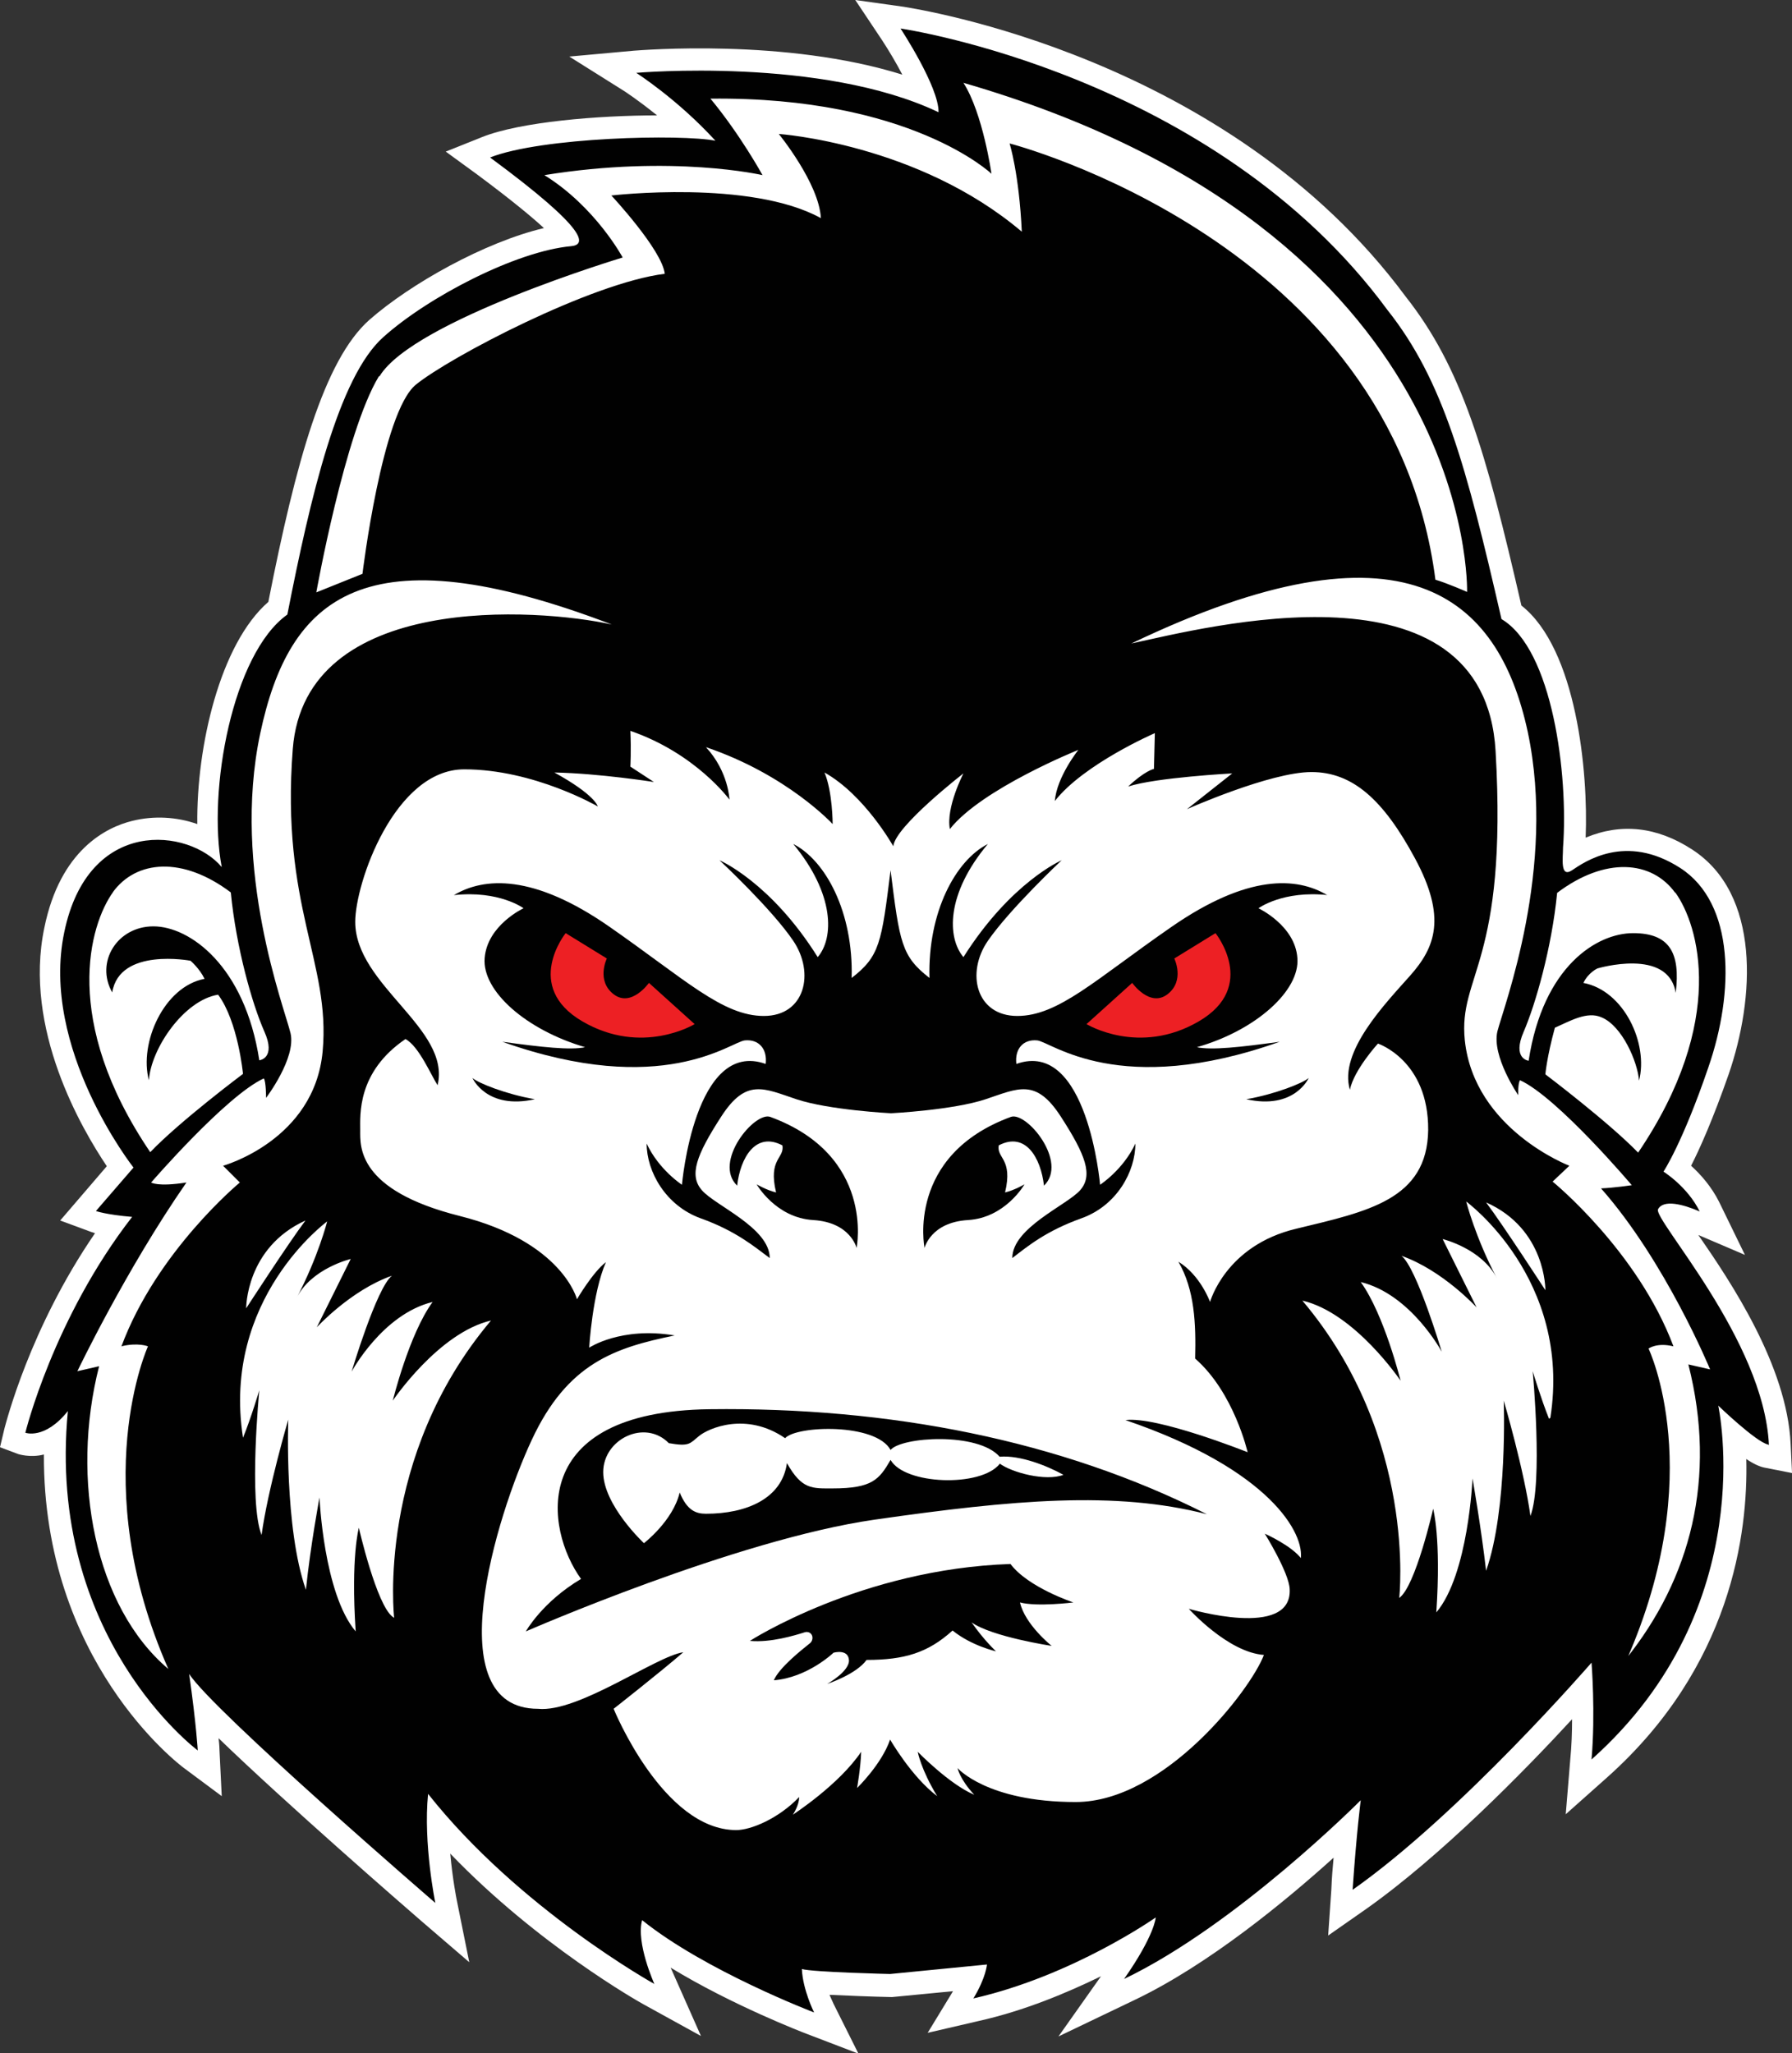 <?xml version="1.0" encoding="UTF-8"?> <svg xmlns="http://www.w3.org/2000/svg" id="Layer_1" data-name="Layer 1" viewBox="0 0 39.6 45.37"><rect x="0" y="0" width="39.6" height="45.37" fill="#333333" stroke="none"/><defs><style> .cls-1 { fill: #ed2024; } .cls-2 { fill: #fff; } .cls-3 { fill: #010101; } </style></defs><path class="cls-2" d="M39.6,32.53l-.03-.62c-.08-1.73-1.32-3.58-2.04-4.62l1.03.44-.57-1.17c-.17-.34-.41-.61-.62-.8.19-.37.48-1.02.83-2.02.58-1.68.71-3.99-.81-4.97-.77-.5-1.56-.59-2.35-.26.06-1.45-.2-4.17-1.42-5.13-.79-3.44-1.32-5.26-2.56-6.83C27.13,1.24,20.26.2,19.97.15l-1.07-.15.6.9c.15.23.31.5.44.75-2.58-.81-5.77-.54-5.93-.53l-1.43.13,1.21.76s.31.2.73.54c-1.28,0-3.02.14-3.87.48l-.8.32.7.51c.78.58,1.22.95,1.47,1.18-1.31.31-2.95,1.23-3.86,2.03-1,.89-1.62,3.13-2.23,6.23-1.07.93-1.59,3.2-1.57,4.91-.45-.16-.96-.19-1.44-.07-.57.14-1.59.64-1.94,2.36-.47,2.24.83,4.45,1.38,5.27l-1.03,1.2.65.24s.05.02.12.04C.65,29.36.13,31.46.1,31.56l-.1.42.4.15s.27.09.57.01c-.02,4.56,2.97,6.84,3.11,6.94l.82.61-.05-1.02s0-.1-.02-.26c1.52,1.47,4.09,3.7,4.47,4.03l1.07.92-.28-1.39s-.09-.45-.14-1.01c1.93,2.01,4.16,3.27,4.27,3.33l1.27.7-.59-1.33c-.03-.06-.05-.12-.08-.18,1.36.83,2.92,1.43,3,1.46l1.15.44-.55-1.1s-.05-.11-.09-.2c.41.02.92.04,1.38.05l1.35-.13-.56.92,1.12-.26c1.03-.23,1.97-.63,2.71-.99l-.94,1.33,1.67-.8c1.66-.79,3.38-2.22,4.41-3.15-.02.21-.04.45-.05.71l-.07,1.01.83-.58c1.66-1.17,3.52-3.07,4.56-4.2,0,.28-.01.59-.04.89l-.1,1.21.91-.81c2.75-2.45,3.12-5.4,3.08-7.04.16.11.3.17.4.19l.61.12Z"></path><g><path class="cls-2" d="M39.09,31.93c-.11-2.33-2.57-4.99-2.45-5.21s.55-.11.92.05c-.27-.55-.8-.88-.8-.88,0,0,.42-.63.99-2.3.58-1.67.59-3.63-.62-4.41-1.21-.78-2.12-.13-2.39.05-.27.18-.2-.27-.2-.5.12-1.61-.23-4.38-1.36-5.05-.78-3.4-1.29-5.28-2.52-6.83C26.82,1.63,19.9.63,19.9.63c0,0,.85,1.29.84,1.85-2.58-1.23-6.68-.87-6.68-.87,0,0,.91.58,1.75,1.5-.75-.15-3.84-.08-4.98.37,2.21,1.63,2.12,1.93,1.79,1.96-1.21.11-3.16,1.12-4.15,2.01-.99.88-1.61,3.53-2.12,6.13-1.21.86-1.77,3.89-1.45,5.58-.72-.86-2.95-1.12-3.48,1.44-.54,2.57,1.53,5.2,1.53,5.2l-.83.96s.21.08.8.13c-1.74,2.24-2.36,4.77-2.36,4.77,0,0,.43.16.94-.48-.48,5.01,2.87,7.5,2.87,7.5,0,0-.03-.56-.19-1.69.54.83,5.44,5.06,5.44,5.06,0,0-.27-1.31-.16-2.41,2.01,2.54,5,4.2,5,4.2,0,0-.41-.91-.27-1.41,1.39,1.12,3.8,2.04,3.8,2.04,0,0-.25-.5-.27-.96.23.07,1.95.11,1.95.11l2.14-.21s-.02.29-.3.75c2.2-.5,4.03-1.79,4.03-1.79,0,0-.02.39-.7,1.36,2.5-1.2,5.23-3.95,5.23-3.95,0,0-.09.68-.18,1.98,2.39-1.68,5.28-5.02,5.28-5.02,0,0,.09,1.11,0,2.14,3.78-3.37,2.8-7.82,2.8-7.82,0,0,.83.8,1.1.86Z"></path><g><path class="cls-3" d="M29.33,19.78c-.67-.4-1.75-.47-3.44.7s-2.5,1.97-3.41,1.97-1.14-.95-.65-1.66,1.63-1.78,1.63-1.78c0,0-1.12.48-2.17,2.14-.36-.43-.39-1.39.54-2.5-.71.36-1.33,1.5-1.29,2.96-.62-.48-.66-.78-.86-2.38-.2,1.61-.24,1.9-.86,2.38.04-1.46-.58-2.6-1.29-2.96.92,1.11.9,2.08.54,2.5-1.04-1.66-2.17-2.14-2.17-2.14,0,0,1.15,1.07,1.63,1.78s.26,1.66-.65,1.66-1.73-.8-3.41-1.97-2.77-1.1-3.44-.7c1-.11,1.54.29,1.54.29,0,0-.8.37-.86,1.1s.92,1.59,2.22,1.97c-.32.07-.96,0-1.83-.12,3.55,1.26,5.05,0,5.36-.03s.5.19.46.52c-1.57-.56-1.85,2.67-1.85,2.67,0,0-.51-.33-.78-.91,0,.62.42,1.37,1.19,1.65.78.28,1.18.62,1.53.88,0-.67-1.21-1.16-1.5-1.5-.29-.33-.12-.78.43-1.63.55-.85.94-.62,1.66-.38s2.09.31,2.09.31c0,0,1.37-.07,2.09-.31s1.11-.47,1.66.38c.55.85.72,1.3.43,1.63-.29.33-1.5.83-1.5,1.5.35-.27.75-.6,1.53-.88s1.19-1.03,1.19-1.65c-.27.58-.78.91-.78.91,0,0-.28-3.23-1.85-2.67-.04-.33.15-.55.46-.52.31.03,1.81,1.29,5.36.03-.87.12-1.51.19-1.83.12,1.3-.37,2.28-1.25,2.22-1.97-.05-.72-.86-1.1-.86-1.1,0,0,.54-.4,1.54-.29Z"></path><path class="cls-1" d="M14.33,21.71l1.02.92s-1.16.71-2.48-.06-.37-1.95-.37-1.95l.91.56s-.24.49.15.79.78-.25.78-.25Z"></path><path class="cls-3" d="M18.93,27.57s.41-2.04-1.91-2.89c-.35-.12-1.27,1-.73,1.52.07-.62.41-1.2,1-.89.05.29-.32.29-.14,1.04-.21-.05-.43-.18-.43-.18,0,0,.42.74,1.25.79s.96.62.96.62Z"></path><path class="cls-3" d="M10.44,23.82s.31.71,1.38.47c-.64-.11-1.26-.36-1.38-.47Z"></path><path class="cls-1" d="M25.03,21.71l-1.02.92s1.16.71,2.48-.06.37-1.95.37-1.95l-.91.56s.24.49-.15.79-.78-.25-.78-.25Z"></path><path class="cls-3" d="M20.43,27.57s-.41-2.04,1.91-2.89c.35-.12,1.27,1,.73,1.52-.07-.62-.41-1.2-1-.89-.05.29.32.29.14,1.04.21-.05.43-.18.43-.18,0,0-.42.74-1.25.79s-.96.62-.96.62Z"></path><path class="cls-3" d="M28.92,23.82s-.31.71-1.38.47c.64-.11,1.26-.36,1.38-.47Z"></path><path class="cls-3" d="M39.09,31.93c-.11-2.33-2.57-4.99-2.45-5.21s.55-.11.92.05c-.27-.55-.8-.88-.8-.88,0,0,.42-.63.99-2.3.58-1.67.59-3.63-.62-4.41-1.21-.78-2.12-.13-2.39.05-.27.18-.2-.27-.2-.5.12-1.61-.23-4.38-1.36-5.05-.78-3.4-1.29-5.28-2.52-6.83C26.82,1.63,19.9.63,19.9.63c0,0,.85,1.29.84,1.85-2.58-1.23-6.68-.87-6.68-.87,0,0,.91.58,1.75,1.5-.75-.15-3.84-.08-4.98.37,2.21,1.63,2.12,1.93,1.79,1.96-1.21.11-3.16,1.12-4.15,2.01-.99.88-1.61,3.53-2.12,6.13-1.21.86-1.77,3.89-1.45,5.58-.72-.86-2.95-1.12-3.48,1.44-.54,2.57,1.53,5.2,1.53,5.2l-.83.96s.21.08.8.13c-1.74,2.24-2.36,4.77-2.36,4.77,0,0,.43.16.94-.48-.48,5.01,2.87,7.5,2.87,7.5,0,0-.03-.56-.19-1.69.54.83,5.44,5.06,5.44,5.06,0,0-.27-1.31-.16-2.41,2.01,2.54,5,4.2,5,4.2,0,0-.41-.91-.27-1.41,1.39,1.12,3.8,2.04,3.8,2.04,0,0-.25-.5-.27-.96.23.07,1.95.11,1.95.11l2.14-.21s-.02.29-.3.75c2.2-.5,4.03-1.79,4.03-1.79,0,0-.02.39-.7,1.36,2.5-1.2,5.23-3.95,5.23-3.95,0,0-.09.68-.18,1.98,2.39-1.68,5.28-5.02,5.28-5.02,0,0,.09,1.11,0,2.14,3.78-3.37,2.8-7.82,2.8-7.82,0,0,.83.8,1.1.86ZM37.02,19.72c.52.72,1.15,2.84-.82,5.75-.66-.68-2.05-1.73-2.05-1.73,0,0,.03-.37.21-1.03.34-.15.71-.37,1.03-.23.46.19.8.99.83,1.4.21-.82-.33-1.99-1.23-2.16.11-.23.31-.32.31-.32,0,0,1.57-.47,1.73.54.11-.89-.14-1.32-.94-1.32s-1.99.73-2.31,2.82c0,0-.37-.04-.11-.64s.62-1.85.74-3.07c1.06-.8,2.09-.72,2.61,0ZM8.39,8.31c.75-1.23,5.37-2.62,5.37-2.62,0,0-.6-1.12-1.73-1.82,2.84-.46,4.82,0,4.82,0,0,0-.48-.88-1.15-1.69,4.42-.05,6.21,1.66,6.21,1.66,0,0-.19-1.34-.62-2.01,11.35,3.29,11.13,11.25,11.13,11.25,0,0-.43-.19-.7-.27-.96-7.47-9.41-9.64-9.41-9.64,0,0,.21.66.27,1.95-2.3-1.95-5.37-2.16-5.37-2.16,0,0,.89,1.09.93,1.86-1.56-.86-4.63-.5-4.63-.5,0,0,1.12,1.2,1.18,1.73-1.62.2-4.75,1.84-5.5,2.45-.75.61-1.18,4.18-1.18,4.18l-1.02.41s.63-3.53,1.38-4.77ZM2.49,19.72c.52-.72,1.55-.8,2.61,0,.12,1.22.47,2.46.74,3.07.27.6-.11.64-.11.64-.32-2.09-1.54-2.96-2.34-2.96s-1.29.79-.91,1.46c.16-1,1.73-.7,1.73-.7,0,0,.2.17.31.4-.9.17-1.45,1.42-1.23,2.24.05-.71.78-1.77,1.53-1.89.44.59.55,1.75.55,1.75,0,0-1.39,1.04-2.05,1.73-1.97-2.91-1.34-5.03-.82-5.75ZM2.68,29.75c.37-.09.59,0,.59,0,0,0-1.37,3.01.45,7.13-1.62-1.37-2.17-4.18-1.53-6.69l-.48.11s1.07-2.24,2.41-4.17c-.64.1-.78,0-.78,0,0,0,1.66-1.92,2.49-2.3.05.07.05.43.05.43,0,0,.67-.88.54-1.43-.13-.55-1.31-3.6-.67-6.62.64-3.02,2.3-4.5,7.77-2.41-1.62-.36-6.78-.73-7.05,2.75-.27,3.48.84,4.71.66,6.68-.18,1.97-2.2,2.53-2.2,2.53l.37.37s-1.84,1.52-2.62,3.63ZM6.75,26.97c-.39.52-1.31,1.94-1.31,1.94,0,0-.01-1.34,1.31-1.94ZM8.68,35.73c-.36-.26-.75-1.97-.75-1.97,0,0-.18.64-.07,2.29-.71-.84-.8-2.96-.8-2.96,0,0-.2,1.07-.3,2.04-.48-1.36-.39-3.76-.39-3.76,0,0-.45,1.53-.59,2.55-.29-.73-.05-3.2-.05-3.2,0,0-.18.61-.36,1.05-.48-3.07,1.86-4.78,1.86-4.78,0,0-.2.79-.68,1.7.32-.66,1.2-.87,1.2-.87l-.75,1.51s.75-.82,1.66-1.14c-.34.27-.89,2.12-.89,2.12,0,0,.68-1.27,1.79-1.54-.52.71-.88,2.18-.88,2.18,0,0,1.01-1.5,2.17-1.77-2.55,3.02-2.14,6.57-2.14,6.57ZM28.77,34.46c-.21-.3-.82-.57-.82-.57,0,0,.54.87.55,1.23.05,1.11-2.23.43-2.23.43,0,0,.86.96,1.66,1.02-.29.77-2.2,3.25-4.16,3.25s-2.61-.75-2.61-.75c0,0,.05.25.37.59-.55-.23-1.25-.95-1.25-.95,0,0,.07.39.43.98-.57-.43-1.04-1.25-1.04-1.25-.19.55-.73,1.07-.73,1.07,0,0,.08-.45.09-.8-.49.73-1.51,1.39-1.51,1.39,0,0,.14-.2.14-.39-.46.48-1.07.73-1.39.73-1.62,0-2.71-2.68-2.71-2.68,0,0,1.02-.8,1.54-1.25-.61.09-2.32,1.34-3.21,1.25-2.23,0-.93-4.25-.14-5.94.79-1.7,1.84-2.04,3.16-2.31-1.19-.2-1.89.27-1.89.27,0,0,.07-1.21.37-1.89-.29.22-.64.82-.64.82,0,0-.32-1.27-2.59-1.84s-2.2-1.54-2.2-1.89-.07-1.29,1-2.02c.3.16.57.81.71,1.02.3-1.25-1.82-2.21-1.82-3.61,0-.86.87-3.37,2.41-3.37s2.95.82,2.95.82c0,0-.05-.25-.96-.75,1,.02,2.2.21,2.2.21l-.52-.34s.02-.36,0-.79c1.45.5,2.19,1.52,2.19,1.52,0,0-.02-.62-.52-1.16,1.8.61,2.8,1.7,2.8,1.7,0,0,0-.71-.18-1.14.89.5,1.52,1.63,1.52,1.63.04-.44,1.55-1.61,1.55-1.61,0,0-.39.75-.3,1.23.7-.89,2.84-1.75,2.84-1.75,0,0-.48.6-.52,1.13.64-.82,2.21-1.5,2.21-1.5l-.02.79s-.2.04-.57.39c.61-.2,2.3-.29,2.3-.29l-1,.79s1.84-.82,2.75-.82,1.59.61,2.29,1.91c.7,1.3.45,1.96-.11,2.59-.55.62-1.58,1.68-1.33,2.52.09-.44.62-1.02.62-1.02,0,0,1.12.37,1.11,1.91-.02,1.54-1.34,1.8-2.91,2.18-1.57.37-1.91,1.62-1.91,1.62,0,0-.21-.59-.7-.89.36.62.39,1.37.37,2.14.86.75,1.16,2.07,1.16,2.07,0,0-2-.8-2.7-.71,3.2,1.09,3.98,2.52,3.87,3.09ZM34.23,31.35c-.18-.45-.36-1.05-.36-1.05,0,0,.23,2.46-.05,3.2-.14-1.02-.59-2.55-.59-2.55,0,0,.09,2.4-.39,3.76-.11-.96-.3-2.04-.3-2.04,0,0-.09,2.12-.8,2.96.11-1.64-.07-2.29-.07-2.29,0,0-.39,1.72-.75,1.97,0,0,.41-3.55-2.14-6.57,1.16.27,2.17,1.77,2.17,1.77,0,0-.36-1.46-.88-2.18,1.11.27,1.79,1.54,1.79,1.54,0,0-.55-1.85-.89-2.12.91.32,1.66,1.14,1.66,1.14l-.75-1.51s.87.21,1.2.87c-.48-.91-.68-1.7-.68-1.7,0,0,2.34,1.71,1.86,4.78ZM32.84,26.57c1.33.59,1.31,1.94,1.31,1.94,0,0-.92-1.42-1.31-1.94ZM35.94,36.69c1.82-4.12.49-6.89.49-6.89,0,0,.18-.14.55-.05-.79-2.11-2.67-3.64-2.67-3.64l.37-.35s-2.1-.8-2.31-2.77c-.15-1.45.95-1.7.68-6.39-.25-4.35-6.42-2.73-8.05-2.38,6.03-2.89,8.11-1.06,8.76,1.95.64,3.02-.53,6.07-.67,6.62-.13.55.46,1.41.46,1.41,0,0-.01-.26.04-.33.83.38,2.47,2.32,2.47,2.32,0,0-.41.06-.68.07,1.43,1.62,2.41,4,2.41,4l-.48-.11c.64,2.52.04,4.74-1.38,6.51Z"></path><path class="cls-3" d="M15.68,31.14c-4.04.05-3.63,2.66-2.84,3.75-.86.51-1.22,1.16-1.22,1.16,0,0,4.64-2.03,7.71-2.47,3.07-.44,5.32-.64,7.34-.12-3.24-1.64-7.02-2.37-10.99-2.32ZM22.09,32.35c-.42.52-2.1.46-2.41-.09-.25.43-.4.63-1.28.63-.45,0-.68.03-1.01-.56-.11.79-.9,1.12-1.79,1.12-.23,0-.42-.08-.58-.47-.15.63-.79,1.12-.79,1.12,0,0-.9-.84-.9-1.57s.92-1.18,1.45-.64c.46.08.46.01.67-.16.21-.17,1.04-.54,1.9.05.25-.28,2-.34,2.33.26.24-.29,1.93-.4,2.41.15.46-.04,1.07.21,1.41.4-.39.15-1.14-.05-1.41-.25Z"></path><path class="cls-3" d="M16.57,36.26s2.46-1.59,5.76-1.7c.39.52,1.39.85,1.39.85,0,0-.8.1-1.18,0,.11.49.7.96.7.96,0,0-1.32-.2-1.77-.52.27.39.54.64.54.64,0,0-.54-.12-.96-.46-.54.49-1.06.65-1.9.65-.23.32-.87.53-.87.53,0,0,.5-.28.48-.53s-.34-.16-.34-.16c0,0-.57.55-1.32.61.12-.28.6-.66.8-.82.05-.04.07-.12.04-.18h0c-.03-.06-.1-.08-.16-.06-.22.07-.75.23-1.2.19Z"></path></g></g></svg> 